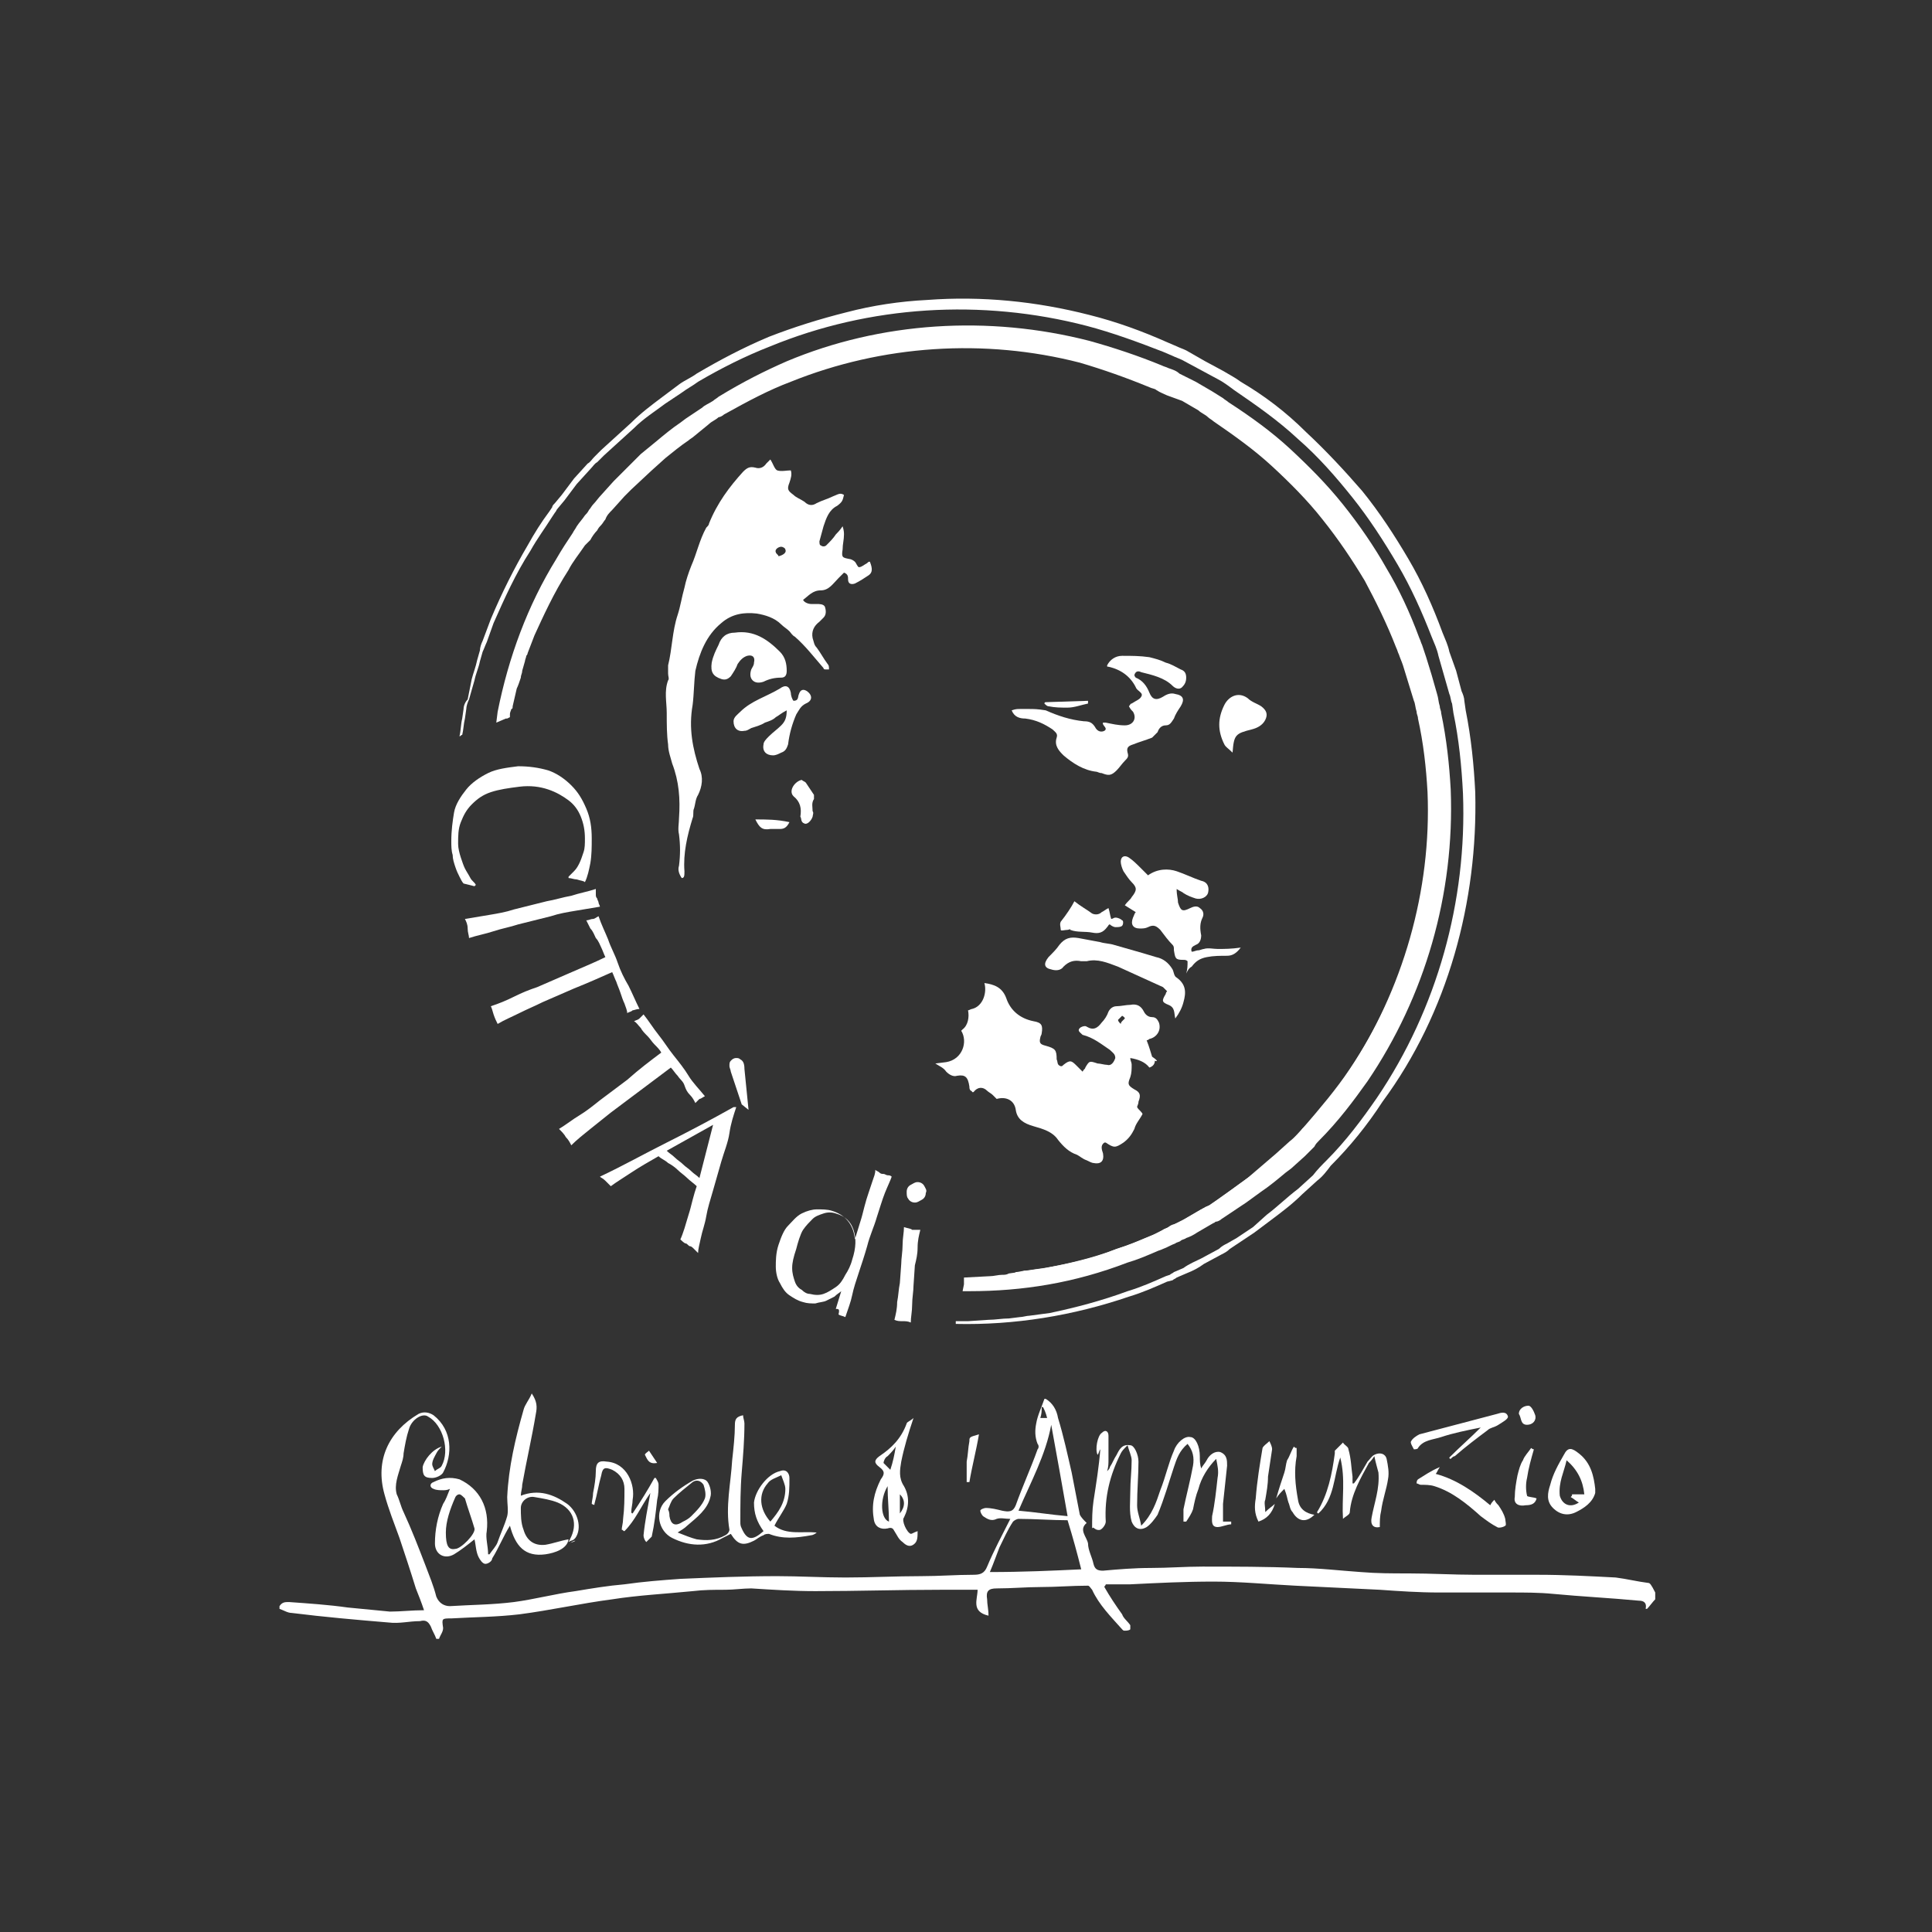 <?xml version="1.0" encoding="utf-8"?>
<!-- Generator: Adobe Illustrator 27.5.0, SVG Export Plug-In . SVG Version: 6.00 Build 0)  -->
<svg version="1.1" id="Livello_1" xmlns="http://www.w3.org/2000/svg" xmlns:xlink="http://www.w3.org/1999/xlink" x="0px" y="0px"
	 viewBox="0 0 141.7 141.7" style="enable-background:new 0 0 141.7 141.7;" xml:space="preserve">
<rect x="0" y="0" width="141.7" height="141.7" fill="#333333" stroke="none"/>
<g>
	<path style="fill:#FFFFFF;" d="M41.8,113.2c0.1-0.1,0.3-0.1,0.4-0.2C42.1,113,41.9,113.1,41.8,113.2"/>
	<path style="fill:#FFFFFF;" d="M120.9,116.1c-0.8-0.1-1.6-0.3-2.4-0.4c-1.9-0.1-3.8-0.2-5.7-0.2c-1.5,0-3.1,0-4.6,0
		c-1.6,0-3.2-0.1-4.9-0.1c-1.2,0-2.3,0-3.5-0.1c-1.5-0.1-3.1-0.3-4.6-0.3c-2.3-0.1-4.7-0.1-7-0.1c-1.3,0-2.5,0.1-3.8,0.1
		c-1.2,0-2.4,0.1-3.5,0.2c-0.4,0-0.6-0.1-0.7-0.5c-0.1-0.5-0.4-1-0.4-1.5c-0.1-0.5-0.7-1-0.1-1.5c-0.2-0.2-0.4-0.4-0.5-0.6
		c-0.2-1-0.4-2.1-0.6-3.1c-0.3-1.3-0.6-2.7-1-4c-0.1-0.6-0.4-1.1-0.9-1.4h-0.1c-0.2,0.6-0.5,1.2-0.6,1.8c-0.1,0.5-0.1,1,0.1,1.5
		c0.1,0.1,0.1,0.3,0,0.4c-0.5,1.4-1.1,2.7-1.6,4.1c-0.2,0.5-0.5,0.5-1,0.4c-0.4-0.1-0.8-0.2-1.2-0.2c-0.1,0-0.4,0.1-0.4,0.2
		c0,0.1,0.1,0.3,0.2,0.4c0.3,0.2,0.6,0.4,1,0.2c0.3-0.1,0.6,0,1,0c-0.6,1.2-1.2,2.3-1.7,3.5c-0.2,0.5-0.5,0.6-1,0.6
		c-1.3,0-2.5,0.1-3.8,0.1c-1.9,0-3.7,0.1-5.6,0.1c-1.7,0-3.4-0.1-5-0.1c-2.4,0-4.8,0.1-7.1,0.2c-1.4,0.1-2.7,0.2-4.1,0.4
		c-1.2,0.1-2.4,0.3-3.6,0.5c-1.5,0.2-3,0.6-4.5,0.8c-1.6,0.2-3.1,0.2-4.7,0.3c-0.4,0-0.8-0.2-1-0.7c-0.2-0.8-0.5-1.5-0.8-2.3
		c-0.5-1.3-1-2.6-1.6-3.9c-0.2-0.4-0.3-0.9-0.5-1.3c-0.2-0.7,0.1-1.4,0.3-2.1c0.1-0.3,0.2-0.6,0.2-0.9c0.1-0.6,0.2-1.2,0.4-1.8
		c0.2-0.7,1-1.2,1.4-0.9c1.1,0.6,1.6,2.5,1,3.6c-0.1,0.2-0.3,0.2-0.5,0.4c-0.1-0.2-0.2-0.4-0.2-0.5c0-0.3,0.2-0.6,0.3-0.8
		c0.1-0.2,0.2-0.3,0.4-0.5c-0.7,0.2-1.3,1-1.4,1.5c0,0.6,0.1,0.8,0.7,0.8c0.3,0,0.7-0.2,0.8-0.4c0.7-1.3,0.7-3.1-0.7-4.2
		c-0.3-0.2-0.7-0.3-1.1-0.1c-2.2,1.3-3.2,3.4-2.5,5.9c0.3,1.1,0.7,2.1,1.1,3.2c0.4,1.2,0.8,2.4,1.2,3.7c0.2,0.5,0.4,1,0.6,1.6
		c-0.9,0-1.7,0.1-2.5,0.1c-1-0.1-2.1-0.2-3.1-0.3c-1.4-0.2-2.9-0.3-4.3-0.4c-0.3,0-0.5,0-0.7,0.3v0.2c0.3,0.1,0.6,0.3,0.9,0.3
		c2.4,0.3,4.7,0.5,7.1,0.7c0.8,0.1,1.5-0.1,2.3-0.1c0.4-0.1,0.6,0,0.8,0.4c0.1,0.3,0.3,0.6,0.4,0.9h0.2c0.1-0.3,0.3-0.5,0.3-0.8
		c-0.1-0.7-0.1-0.7,0.6-0.7c1.7-0.1,3.3-0.1,5-0.3c2.3-0.3,4.5-0.8,6.8-1.1c1.9-0.3,3.9-0.4,5.9-0.6c0.8-0.1,1.6-0.1,2.4-0.1
		c0.6,0,1.3-0.1,1.9-0.1c1.6,0.1,3.1,0.2,4.7,0.2c3.1,0,6.1-0.1,9.2-0.1c0.9,0,1.8,0,2.7,0c0,0.7-0.5,1.6,0.8,1.9
		c0-0.5-0.1-0.8-0.1-1.2c-0.1-0.6,0.1-0.8,0.7-0.8c1.1,0,2.2-0.1,3.2-0.1c1.2,0,2.3-0.1,3.5-0.1c0.1,0,0.2,0.2,0.3,0.3
		c0.5,1.1,1.4,2,2.2,2.9c0.1,0.1,0.1,0.1,0.2,0.1c0.1,0,0.3,0,0.4-0.1c0,0,0-0.2,0-0.3c-0.2-0.3-0.5-0.5-0.6-0.8
		c-0.5-0.7-0.9-1.3-1.3-2c0-0.1,0.1-0.1,0.1-0.2c0.6,0,1.2,0,1.8,0c2-0.1,4-0.2,6.1-0.2c2,0,4,0.2,6,0.3c2.1,0.1,4.2,0.2,6.2,0.3
		c1.4,0.1,2.9,0.2,4.3,0.2c1.3,0,2.7,0,4,0c0.4,0,0.9,0,1.3,0c1,0,2.1,0,3.1,0.1c2.1,0.2,4.2,0.3,6.3,0.5c0.3,0,0.6,0.1,0.5,0.6
		c0,0,0.1,0,0.1,0c0.2-0.2,0.4-0.5,0.6-0.7v-0.5C121.1,116.2,121,116.1,120.9,116.1 M76.4,103.2h0.1c0.1,0.2,0.2,0.4,0.3,0.8
		c-0.2,0-0.4,0-0.5,0C76.4,103.7,76.4,103.5,76.4,103.2 M77.1,104.5c0.4,2.2,0.8,4.4,1.2,6.7c-1.2-0.1-2.4-0.3-3.6-0.4
		C75.6,108.7,76.7,106.7,77.1,104.5 M72.6,115.3c0.3-0.7,0.5-1.3,0.7-1.8c0.3-0.6,0.6-1.3,1-1.9c0.1-0.1,0.3-0.2,0.4-0.2
		c1.2,0,2.5,0.1,3.6,0.1c0.4,1.3,0.7,2.4,1,3.6C77.2,115.2,75,115.3,72.6,115.3"/>
	<path style="fill:#FFFFFF;" d="M31.8,108.7c-0.3,0.1-0.3,0.4,0,0.5c0.2,0.1,0.5,0.1,0.7,0.1c0.1,0,0.3,0,0.5-0.1
		c-0.2,0.5-0.3,0.8-0.5,1.1c-0.4,0.9-0.6,1.9-0.6,2.9c0,0.8,0.7,1.2,1.4,0.8c0.5-0.3,1-0.7,1.5-1.1c0.1,0.4,0.1,0.9,0.3,1.3
		c0.1,0.2,0.3,0.5,0.5,0.5c0.2,0,0.5-0.2,0.5-0.4c0.5-0.8,0.8-1.6,1.3-2.4c0.4,1.5,1.1,2.3,2.6,2.1c0.7-0.1,1.6-0.4,1.7-1.1
		c0,0,0,0,0,0l0,0c0,0,0,0,0,0c-0.6,0.1-1.1,0.3-1.7,0.4c-0.9,0.1-1.4-0.4-1.6-1.1c-0.2-0.5-0.2-1.1-0.2-1.6c0-0.5,0.5-0.9,1-0.8
		c0.6,0.1,1.2,0.2,1.7,0.4c1.2,0.5,1.5,1.6,0.9,2.7c0,0.1-0.1,0.1-0.1,0.2c0,0,0,0,0,0c0,0,0,0,0,0c0.1-0.1,0.3-0.1,0.4-0.2
		c0,0,0.1-0.1,0.1-0.1c0.5-0.7,0.2-1.9-0.6-2.5c-1-0.7-2.1-1.1-3.4-0.6c0-0.3,0.1-0.5,0.1-0.8c0.3-1.7,0.7-3.4,1-5.2
		c0.1-0.5,0.1-0.9-0.3-1.5c-0.2,0.5-0.5,0.8-0.6,1.2c-0.6,2.1-1.1,4.2-1.2,6.4c0,0.5,0.1,1,0,1.4c-0.2,0.7-0.5,1.3-0.7,1.9
		c-0.1,0.3-0.4,0.6-0.6,0.9c0,0-0.1,0-0.1,0c0-0.6-0.2-1.2-0.1-1.7c0.2-1.7-0.5-3.1-2-3.8C33,108.3,32.4,108.4,31.8,108.7
		 M33.7,109.6c0.1,0,0.3,0.2,0.4,0.3c0.2,0.7,0.5,1.5,0.7,2.2c0.1,0.4-1,1.5-1.4,1.5c-0.5,0.1-0.7-0.2-0.7-1.2
		c0-0.8,0.3-1.7,0.7-2.6C33.4,109.8,33.5,109.6,33.7,109.6"/>
	<path style="fill:#FFFFFF;" d="M41.8,113.2C41.8,113.2,41.8,113.2,41.8,113.2L41.8,113.2C41.8,113.2,41.8,113.2,41.8,113.2"/>
	<path style="fill:#FFFFFF;" d="M49.3,112.8c1.2,0.6,2.5,0.7,3.7,0c0.2-0.1,0.4-0.2,0.6-0.3c0.5,0.8,0.9,0.9,1.7,0.5
		c0.2-0.1,0.4-0.3,0.7-0.4c0.1-0.1,0.3-0.1,0.4-0.1c1,0.4,2,0.3,3.1,0.1c0.1,0,0.3-0.1,0.4-0.2c-1.1-0.1-2.2,0.2-3.1-0.5
		c0.3-0.6,0.7-1.1,0.9-1.6c0.2-0.6,0.2-1.2,0.2-1.9c0-0.3-0.2-0.7-0.7-0.5c-0.9,0.2-1.8,1.4-1.9,2.3c0,0.8,0.2,1.4,0.7,2.1
		c-0.8,0.7-1.2,0.7-1.6-0.2c-0.1-0.2-0.1-0.3-0.1-0.5c0-1.2,0-2.4,0.1-3.6s0.2-2.4,0.2-3.6c0-0.2-0.1-0.4-0.1-0.6
		c-0.5,0.1-0.6,0.3-0.6,0.7c0,0.8-0.1,1.7-0.2,2.6c-0.1,1.7-0.5,3.4-0.2,5.1c0,0.1-0.1,0.3-0.3,0.4c-0.7,0.4-1.4,0.4-2.1,0.3
		c-0.4-0.1-0.9-0.3-1.4-0.5c0.3-0.2,0.5-0.3,0.7-0.5c0.7-0.6,1.5-1.2,1.7-2.1c0.1-0.3,0-0.8-0.2-1.1c-0.2-0.3-0.7-0.3-1.1-0.1
		c-0.7,0.4-1.4,0.9-2,1.5C48,110.9,48.3,112.3,49.3,112.8 M56.3,108.8c0.2-0.3,0.6-0.4,1-0.6c0.1,0.3,0.3,0.7,0.3,1
		c0,1-0.5,1.7-1.1,2.4C55.7,110.7,55.6,109.6,56.3,108.8 M49.4,109.9c0.4-0.4,0.9-0.8,1.4-1.2c0.3-0.2,0.6-0.1,0.8,0.2
		c0.1,0.3,0.2,0.7,0.1,1c-0.2,0.5-0.6,0.9-1,1.3c-0.2,0.2-0.4,0.3-0.6,0.4c-0.6,0.4-0.9,0.2-1-0.4c0-0.1,0-0.3-0.1-0.5
		C49.1,110.5,49.2,110.1,49.4,109.9"/>
	<path style="fill:#FFFFFF;" d="M64.1,111.5c0.1,0.5,0.5,0.7,1,0.6c0.3-0.1,0.4,0,0.5,0.2c0.2,0.3,0.3,0.6,0.6,0.8
		c0.3,0.3,0.6,0.4,0.9,0.1c0.2-0.2,0.2-0.5,0.2-0.9c-0.3,0.1-0.4,0.2-0.5,0.2c-0.3-0.1-0.7-1-0.5-1.2c0.4-0.8,0.4-1.6,0-2.3
		c-0.4-0.6-0.3-1.2-0.2-1.8c0.2-1,0.5-2,0.9-3.2c-0.2,0.2-0.5,0.3-0.5,0.4c-0.4,1.1-1.1,1.8-2,2.4c-0.4,0.3-0.4,0.5,0,0.8
		c0.4,0.3,0.4,0.5,0.1,0.9C64.1,109.5,63.9,110.4,64.1,111.5 M66,109.6c0.4,0.4,0.4,0.9,0,1.4V109.6z M64.8,107.3
		c0-0.1,0.1-0.4,0.3-0.5c0.2-0.2,0.4-0.4,0.6-0.7c-0.1,0.6-0.2,1.1-0.4,1.7C65.1,107.6,64.9,107.4,64.8,107.3 M65.1,109
		c0,0.9,0.1,1.8,0.1,2.6C64.6,111.4,64.5,110,65.1,109"/>
	<path style="fill:#FFFFFF;" d="M43.6,110.3c0.2-0.7,0.3-1.4,0.5-2.1c0.1-0.6,0.3-0.6,0.8-0.4c0.6,0.3,0.9,0.8,0.9,1.4
		c0,0.7,0,1.4-0.1,2.2c0,0.3-0.1,0.6-0.1,0.8c0.1,0,0.1,0.1,0.2,0.1c0.8-0.8,1.2-1.8,1.9-2.8c-0.2,1.1-0.4,2.1-0.5,3.1
		c0,0.2,0.1,0.4,0.2,0.5c0.1-0.1,0.3-0.3,0.4-0.4c0.2-0.9,0.3-1.8,0.4-2.7c0.1-0.4,0.1-0.8,0.1-1.1c0-0.2-0.1-0.3-0.2-0.5
		c0,0-0.1,0-0.1,0c-0.5,0.9-1,1.7-1.6,2.6c0,0-0.1,0-0.1-0.1c0-0.3,0.1-0.6,0.1-0.9c0.2-1.1-0.4-2.7-1.9-2.8
		c-0.6-0.1-0.8,0.1-0.8,0.7c0,0.5-0.1,1.1-0.2,1.6c0,0.3-0.1,0.6-0.1,0.8C43.6,110.4,43.6,110.4,43.6,110.3"/>
	<path style="fill:#FFFFFF;" d="M71.1,108.7c0.2-1.2,0.5-2.3,0.7-3.5c-0.7,0.2-0.7,0.2-0.7,0.5c-0.1,0.5-0.1,1-0.2,1.5
		c0,0.5,0,1,0,1.5C71,108.7,71.1,108.7,71.1,108.7"/>
	<path style="fill:#FFFFFF;" d="M48.2,107.3c-0.2-0.3-0.4-0.6-0.6-0.9c-0.1,0.1-0.3,0.2-0.3,0.3C47.5,107.1,47.6,107.4,48.2,107.3"
		/>
	<path style="fill:#FFFFFF;" d="M80.7,112.2c0.2-0.1,0.4-0.4,0.4-0.6c-0.1-1.8,0.3-3.4,1.1-5c0.1-0.2,0.2-0.3,0.5-0.6
		c0.1,0.4,0.3,0.8,0.3,1.1c0,0.8-0.1,1.5-0.1,2.3c0,0.7-0.1,1.5,0.1,2.2c0.2,0.5,0.6,0.7,1.1,0.4c0.3-0.2,0.6-0.6,0.8-0.9
		c0.5-1.2,0.8-2.3,1.2-3.5c0.2-0.6,0.4-1.2,1-1.7c0.4,0.5,0.5,1,0.4,1.6c-0.2,1.1-0.5,2.2-0.7,3.2c0,0.3,0,0.6,0,0.9
		c0.1,0,0.2,0,0.2,0c0.2-0.3,0.4-0.6,0.5-0.9c0.1-0.5,0.2-1,0.4-1.5c0.2-0.8,0.7-1.6,1.3-2.2c0.1,0.5,0.2,0.9,0.1,1.4
		c-0.1,0.9-0.2,1.9-0.4,2.8c0,0.3-0.1,0.8,0.4,0.8c0.3,0,0.7-0.2,1-0.2c0-0.1,0-0.1,0-0.2c-0.2,0-0.3,0-0.6,0c0-0.5,0-0.9,0-1.3
		c0.1-0.9,0.2-1.9,0.3-2.8c0-0.4,0-0.8-0.5-1c-0.4-0.1-0.8,0.2-1,0.6c-0.1,0.2-0.3,0.4-0.4,0.6c-0.1-0.3-0.1-0.6-0.1-0.9
		c0-0.7-0.3-1.4-0.7-1.4c-0.4-0.1-1,0.4-1.2,1c-0.4,0.9-0.6,1.9-1,2.9c-0.3,0.9-0.6,1.8-1.4,2.6c-0.1-0.6-0.3-1-0.3-1.5
		c0-1.1,0.1-2.2,0.1-3.2c0-0.5-0.3-1.2-0.6-1.2c-0.6-0.1-0.8,0.3-1,0.7c-0.2,0.3-0.3,0.6-0.5,0.9c0,0.1-0.1,0.2-0.2,0.3
		c0.1-0.3,0.1-0.6,0.1-0.8c0-0.6,0-1.2,0-1.8c0-0.3-0.2-0.5-0.5-0.2c-0.3,0.2-0.5,1.2-0.3,1.6c0.1-0.1,0.1-0.3,0.2-0.4
		c-0.1,1.3-0.3,2.5-0.5,3.8c-0.1,0.7-0.1,1.3-0.1,2C80.2,111.9,80.3,112.3,80.7,112.2"/>
	<path style="fill:#FFFFFF;" d="M98.3,106.9c0.4,1.6,0.1,3,0.2,4.5c0.2-0.2,0.5-0.3,0.5-0.5c0.1-1.3,0.8-2.5,1.4-3.6
		c0.1-0.1,0.2-0.2,0.4-0.5c0.1,0.5,0.2,0.8,0.3,1.2c0.1,1.2-0.3,2.2-0.5,3.3c-0.1,0.5,0.1,0.8,0.6,0.7c0-0.4,0-0.8,0.1-1.2
		c0.1-0.8,0.4-1.6,0.5-2.3c0.1-0.5,0-1-0.1-1.5c-0.1-0.4-0.5-0.5-0.9-0.3c-0.2,0.1-0.3,0.3-0.5,0.5c-0.3,0.5-0.6,1.1-1,1.6
		c0,0-0.1,0-0.1,0c0-0.2,0-0.3,0-0.5c-0.1-0.7-0.1-1.3-0.3-2c0-0.2-0.3-0.3-0.4-0.5c-0.2,0.2-0.4,0.4-0.6,0.6c0,0,0,0.1,0,0.2
		c-0.2,1.5-0.5,3-1.3,4.3c0,0,0,0.1,0.1,0.1C97.9,109.9,97.8,108.3,98.3,106.9"/>
	<path style="fill:#FFFFFF;" d="M115.6,110.9c0.6-0.3,1.2-0.7,1.4-1.4c0-0.1,0-0.1,0-0.3c-0.1-0.9-0.3-1.9-1.2-2.6
		c-0.5-0.4-0.8-0.5-1.1,0.1c-0.4,0.7-0.8,1.4-1,2.2c-0.2,0.6-0.3,1.2,0.2,1.7C114.4,111.1,115,111.2,115.6,110.9 M114.9,107.1
		c0.8,0.7,1.2,1.5,1.3,2.5h-0.9c0,0.1,0,0.1-0.1,0.2c0.2,0.1,0.4,0.3,0.6,0.4c-0.6,0.4-1.2,0.2-1.4-0.5
		C114.3,108.7,114.7,108,114.9,107.1"/>
	<path style="fill:#FFFFFF;" d="M104,108.5c-0.1,0.1-0.1,0.2-0.1,0.3c0.1,0,0.2,0.1,0.3,0.1c0.3,0,0.7,0,1,0.1
		c1.3,0.4,2.4,1.3,3.4,2.2c0.4,0.3,0.8,0.6,1.2,0.8c0.1,0.1,0.5,0,0.6-0.1c0.1,0,0-0.4,0-0.5c-0.1-0.4-0.3-0.7-0.5-1
		c-0.1-0.1-0.2-0.2-0.3-0.4c-0.1,0.1-0.2,0.2-0.3,0.4c-1.2-1-2.5-1.9-4-2.3c0.1-0.1,0.1-0.2,0.3-0.5
		C104.9,107.9,104.5,108.2,104,108.5"/>
	<path style="fill:#FFFFFF;" d="M104,106.2c0.4-0.6,1.1-0.6,1.7-0.8c0.9-0.3,1.9-0.5,2.9-0.7c-0.8,0.8-1.5,1.4-2.3,2.2
		c0,0,0,0.1,0.1,0.1c0.1-0.1,0.2-0.2,0.3-0.2c0.8-0.7,1.6-1.3,2.4-1.9c0.2-0.2,0.5-0.2,0.8-0.4c0.3-0.2,0.7-0.4,0.7-0.6
		c-0.1-0.4-0.5-0.3-0.8-0.2c-1.9,0.5-3.8,1-5.7,1.5c-0.2,0.1-0.5,0.3-0.6,0.5c-0.1,0.1,0.1,0.4,0.2,0.6
		C103.7,106.3,104,106.3,104,106.2"/>
	<path style="fill:#FFFFFF;" d="M93.5,110.3c-0.2,0.2-0.4,0.3-0.7,0.6c0-0.4-0.1-0.7,0-0.9c0.1-0.6,0.2-1.1,0.2-1.7
		c0.1-0.7,0.2-1.3,0.3-2c0-0.2-0.1-0.4-0.2-0.6c-0.2,0.2-0.4,0.3-0.5,0.5c-0.2,1.2-0.4,2.4-0.5,3.7c-0.1,0.6-0.1,1.1,0.2,1.7
		C92.9,111.4,93.3,111,93.5,110.3"/>
	<path style="fill:#FFFFFF;" d="M94.5,110.2c0.1,0.2,0.1,0.5,0.3,0.7c0.4,0.7,1,0.8,1.6,0.2c-0.6-0.1-1.1-0.4-1.2-1.1
		c-0.2-1.1-0.3-2.1-0.1-3.2c0-0.2,0-0.4,0-0.6c-0.1,0-0.1,0-0.2-0.1c-0.2,0.3-0.3,0.7-0.5,1c-0.1,0.3-0.1,0.6-0.2,0.9
		c-0.2,0.6-0.4,1.2-0.6,1.9c0.2-0.3,0.3-0.4,0.6-0.7C94.4,109.7,94.4,109.9,94.5,110.2"/>
	<path style="fill:#FFFFFF;" d="M111.9,110.4c0.4,0,0.7-0.1,0.8-0.5c-0.2-0.1-0.7-0.1-0.7-0.2c-0.1-0.4-0.1-0.9,0-1.3
		c0.1-0.7,0.3-1.4,0.5-2.1c-0.1,0-0.2-0.1-0.2-0.1c-0.2,0.3-0.5,0.6-0.6,0.9c-0.2,0.3-0.3,0.7-0.4,1.1c-0.1,0.5-0.2,1.1-0.2,1.6
		C111,110.3,111.4,110.5,111.9,110.4"/>
	<path style="fill:#FFFFFF;" d="M112,104.5c0.4,0,0.7-0.3,0.6-0.7c-0.1-0.3-0.3-0.7-0.5-0.7c-0.3,0-0.7,0.2-0.7,0.6
		C111.6,104,111.5,104.5,112,104.5"/>
	<path style="fill:#FFFFFF;" d="M41.8,113.2C41.8,113.2,41.8,113.2,41.8,113.2L41.8,113.2C41.8,113.2,41.8,113.2,41.8,113.2"/>
	<polygon style="fill:#FFFFFF;" points="41.8,113.2 41.8,113.2 41.8,113.2 	"/>
	<path style="fill:#FFFFFF;" d="M59,60.4c0.2,0.1,0.5-0.2,0.6-0.5c0-0.1,0.1-0.3,0-0.4c0-0.3-0.1-0.6,0.1-0.9c0-0.1,0-0.2,0-0.3
		c-0.2-0.3-0.4-0.6-0.6-0.9c-0.1-0.1-0.2-0.1-0.3-0.2c-0.5,0.1-1,0.8-0.6,1.2c0.5,0.4,0.6,0.9,0.5,1.5C58.8,60,58.7,60.3,59,60.4"/>
	<path style="fill:#FFFFFF;" d="M90.4,55.2c0.1-1.3,0.2-1.4,1.4-1.7c0.4-0.1,0.8-0.3,1-0.7c0.2-0.4,0.1-0.7-0.3-1
		c-0.3-0.2-0.7-0.3-1-0.6c-0.7-0.5-1.4-0.1-1.7,0.5c-0.5,1-0.5,1.9,0,2.9C89.9,54.8,90.1,54.9,90.4,55.2"/>
	<path style="fill:#FFFFFF;" d="M53.9,46.4c-0.6,0-1,0.3-1.2,0.9c-0.2,0.4-0.4,0.8-0.5,1.3c-0.1,0.7,0.1,1,0.7,1.2
		c0.3,0.1,0.5,0,0.7-0.2c0.2-0.3,0.4-0.6,0.5-0.9c0.2-0.3,0.4-0.5,0.7-0.6c0.4-0.1,0.6,0.1,0.5,0.5c0,0.2-0.1,0.3-0.2,0.5
		c-0.1,0.3-0.1,0.6,0.1,0.8c0.2,0.2,0.5,0.2,0.8,0.1c0.4-0.2,0.8-0.3,1.3-0.3c0.3,0,0.4-0.2,0.4-0.5c0-0.5-0.1-1-0.5-1.4
		C56.3,46.9,55.3,46.2,53.9,46.4"/>
	<path style="fill:#FFFFFF;" d="M77.1,71.1c0.3,0.1,0.7,0.1,0.9-0.2c0.4-0.4,0.8-0.5,1.3-0.4c0.1,0,0.3,0,0.4,0
		c0.8-0.2,1.5,0.1,2.3,0.4c1.1,0.5,2.2,1,3.3,1.5c0.1,0.1,0.2,0.2,0.3,0.3c-0.1,0.1-0.1,0.2-0.1,0.2c-0.3,0.5-0.3,0.6,0.2,0.8
		c0.5,0.2,0.4,0.6,0.5,1c0.3-0.4,0.5-0.8,0.6-1.2c0.2-0.7,0.2-1.3-0.5-1.8c-0.2-0.1-0.2-0.4-0.3-0.6c-0.3-0.5-0.7-0.8-1.2-0.9
		c-0.3-0.1-0.7-0.2-1-0.3c-0.7-0.2-1.4-0.4-2.1-0.6c-0.3-0.1-0.7-0.1-1-0.2c-0.5-0.1-1.1-0.2-1.6-0.3c-0.6-0.1-1,0-1.4,0.5
		c-0.2,0.3-0.5,0.6-0.8,0.9C76.5,70.7,76.6,71,77.1,71.1"/>
	<path style="fill:#FFFFFF;" d="M57.2,60.8c0.3,0,0.5-0.1,0.7-0.5c-0.9-0.2-1.7-0.2-2.5-0.2c0.3,0.6,0.5,0.8,1.1,0.7
		C56.7,60.8,56.9,60.8,57.2,60.8"/>
	<path style="fill:#FFFFFF;" d="M84.5,77.5c-0.1-0.3-0.2-0.7-0.4-1.2c0.1,0,0.2-0.1,0.2-0.1c0.5-0.1,0.9-0.6,0.7-1.2
		c-0.1-0.2-0.2-0.4-0.5-0.4c-0.3,0-0.5-0.2-0.6-0.4c-0.2-0.4-0.5-0.6-1-0.5c-0.3,0-0.7,0.1-1,0.1c-0.3,0-0.5,0.2-0.6,0.4
		c-0.1,0.3-0.3,0.6-0.5,0.8c-0.3,0.4-0.6,0.6-1.1,0.3c-0.1-0.1-0.4,0-0.5,0.1c-0.2,0.2,0,0.3,0.2,0.5c0,0,0,0,0,0
		c0.8,0.2,1.4,0.7,2,1.1c0.2,0.2,0.4,0.3,0.4,0.6c-0.1,0.3-0.3,0.6-0.6,0.5c-0.2,0-0.5-0.1-0.7-0.1c-0.6-0.2-0.6-0.2-0.9,0.3
		c0,0.1-0.1,0.1-0.2,0.3c-0.2-0.2-0.3-0.3-0.4-0.4c-0.4-0.4-0.5-0.5-1-0.1c-0.1,0.1-0.1,0.1-0.2,0.1c-0.3-0.1-0.2-0.3-0.3-0.5
		c0-0.7-0.1-0.8-0.8-1c-0.4-0.1-0.5-0.2-0.4-0.6c0-0.1,0.1-0.2,0.1-0.3c0.1-0.6,0-0.8-0.6-0.9c-1-0.2-1.7-0.8-2-1.7
		c-0.3-0.8-0.9-1-1.6-1.1c0.2,0.7-0.1,1.7-0.9,1.9c-0.1,0-0.2,0.1-0.3,0.1c0.1,0.5,0,1.1-0.4,1.4c0,0-0.1,0.1-0.1,0.1
		c0.5,0.8,0.1,2.1-1.1,2.3l-0.8,0.1c0.3,0.2,0.6,0.3,0.8,0.6c0.2,0.2,0.5,0.4,0.8,0.3c0.6-0.1,0.8,0.1,0.9,0.8c0,0.1,0,0.2,0.1,0.3
		c0,0,0.1,0,0.1,0.1c0,0,0.1,0,0.1,0c0.3-0.4,0.7-0.4,1-0.1c0.1,0.1,0.3,0.2,0.4,0.3c0.1,0.1,0.2,0.2,0.3,0.3
		c0.7-0.2,1.3,0.1,1.4,0.8c0.1,0.7,0.6,1,1.3,1.2c0.7,0.2,1.4,0.4,1.8,1c0.4,0.5,0.8,0.9,1.4,1.1c0.2,0.1,0.4,0.3,0.7,0.4
		c0.2,0.1,0.4,0.2,0.5,0.2c0.5,0.1,0.8-0.1,0.7-0.7c-0.1-0.3-0.2-0.6,0.1-0.8c0,0,0.1,0,0.1,0c0.6,0.4,0.7,0.4,1.3,0
		c0.4-0.3,0.6-0.6,0.8-1c0.1-0.4,0.4-0.7,0.6-1.1c-0.1-0.2-0.3-0.3-0.4-0.5c0-0.1,0.1-0.2,0.1-0.4c0.2-0.5,0.1-0.7-0.3-0.9
		c-0.5-0.3-0.5-0.4-0.3-0.9c0.1-0.3,0.1-0.6,0.1-0.9c0-0.2-0.1-0.3-0.1-0.5c0.6,0.1,1.1,0.3,1.4,0.7c0.3-0.1,0.4-0.3,0.4-0.5
		C85,77.9,84.8,77.7,84.5,77.5 M82.3,74.9c0,0-0.1,0.1-0.1,0.2C82.1,75,82,74.9,82,74.8c0,0,0.1-0.1,0.1-0.1
		c0.1-0.1,0.1-0.1,0.2-0.2c0,0,0.2,0.1,0.2,0.2C82.4,74.8,82.3,74.9,82.3,74.9"/>
	<path style="fill:#FFFFFF;" d="M59.2,50.7c-0.3-0.2-0.5-0.1-0.6,0.2c-0.1,0.2,0,0.5-0.4,0.5C58.1,51.3,58,51,58,50.8
		c-0.1-0.5-0.4-0.6-0.8-0.3c-1,0.6-2.1,0.9-2.9,1.7c-0.2,0.2-0.5,0.4-0.5,0.7c0,0.5,0.3,0.8,0.8,0.7c0.2,0,0.3-0.1,0.5-0.2
		c0.3-0.1,0.7-0.2,1-0.4c0.3-0.1,0.6-0.2,0.8-0.4c0.2-0.1,0.4-0.3,0.8-0.5c0,0.5-0.1,0.8-0.4,1.1c-0.3,0.3-0.6,0.5-0.9,0.8
		c-0.2,0.2-0.4,0.4-0.4,0.6c-0.1,0.5,0.2,0.8,0.7,0.8c0.2,0,0.4-0.1,0.6-0.2c0.3-0.1,0.4-0.3,0.5-0.6c0.1-0.8,0.3-1.5,0.6-2.2
		c0.2-0.3,0.3-0.6,0.7-0.8C59.6,51.4,59.6,51,59.2,50.7"/>
	<path style="fill:#FFFFFF;" d="M88.3,69.6c-0.1,0-0.3,0.1-0.4,0.1c-0.2,0-0.3,0.1-0.5,0.1c-0.1-0.3,0.1-0.4,0.3-0.5
		c0.3-0.1,0.4-0.4,0.4-0.7c-0.1-0.5-0.1-0.9,0.1-1.3c0.1-0.2,0.1-0.5-0.2-0.7c-0.2-0.2-0.5-0.1-0.7,0c-0.6,0.3-0.7,0.2-0.9-0.4
		c0-0.3-0.1-0.5-0.1-1c0.3,0.2,0.4,0.2,0.5,0.3c0.3,0.2,0.6,0.3,0.9,0.4c0.4,0.1,0.8-0.1,0.9-0.4c0.1-0.4,0-0.8-0.5-0.9
		c-0.6-0.2-1.2-0.5-1.8-0.7c-0.6-0.2-1.4-0.2-2.1,0.3c-0.2-0.2-0.3-0.3-0.5-0.5c-0.3-0.3-0.6-0.6-0.9-0.8c-0.3-0.2-0.6-0.1-0.6,0.3
		c0,0.2,0.1,0.5,0.2,0.7c0.2,0.3,0.4,0.6,0.6,0.8c0.4,0.4,0.4,0.6,0,1.1c-0.1,0.2-0.3,0.3-0.5,0.6c0.3,0.2,0.5,0.3,0.8,0.5
		c-0.1,0.1-0.1,0.2-0.2,0.4c-0.2,0.5,0,0.8,0.5,0.8c0.2,0,0.4,0,0.6-0.1c0.4-0.2,0.6-0.1,0.9,0.2c0.3,0.4,0.6,0.8,0.9,1.1
		c0.1,0.1,0.1,0.2,0.1,0.4c0.1,0.6,0.1,0.7,0.7,0.7c0.1,0,0.2,0,0.3,0.1c0,0.3,0,0.6-0.1,0.9c0.1-0.2,0.2-0.4,0.4-0.5
		c0.3-0.4,0.6-0.6,1.1-0.7c0.5-0.1,1-0.1,1.5-0.1c0.4,0,0.7-0.2,1-0.6c-0.7,0.1-1.2,0.1-1.7,0.1C89,69.6,88.6,69.5,88.3,69.6"/>
	<path style="fill:#FFFFFF;" d="M76.6,51.6c0.1,0.1,0.2,0.2,0.3,0.2c0.5,0.1,0.9,0.1,1.4,0.1c0.5,0,1-0.2,1.5-0.3l0-0.2l-3.1,0.1
		C76.6,51.5,76.6,51.6,76.6,51.6"/>
	<path style="fill:#FFFFFF;" d="M75.2,52.7c0.8,0.1,1.4,0.4,2,0.8c0.2,0.2,0.4,0.3,0.3,0.6c-0.2,0.6,0.2,1,0.5,1.3
		c0.7,0.6,1.5,1.1,2.4,1.2c0.1,0,0.2,0.1,0.4,0.1c0.5,0.2,0.7,0.2,1.1-0.2c0.2-0.2,0.4-0.5,0.6-0.7c0.2-0.2,0.3-0.3,0.2-0.6
		c-0.1-0.4,0.1-0.5,0.4-0.6c0.5-0.2,0.9-0.3,1.4-0.5c0.1-0.1,0.3-0.3,0.4-0.4c0.1-0.3,0.3-0.5,0.6-0.5c0.3,0,0.4-0.2,0.6-0.5
		c0.1-0.3,0.3-0.6,0.5-0.9c0.3-0.5,0.2-0.8-0.4-0.9c-0.3-0.1-0.6,0-0.9,0.2c-0.5,0.3-0.8,0.2-1-0.3c-0.2-0.5-0.5-0.9-1-1.1
		c0,0-0.1-0.1-0.1-0.2c0.1-0.3,0.3-0.3,0.5-0.2c0.8,0.2,1.7,0.4,2.3,1c0.2,0.2,0.5,0.3,0.7,0.1c0.2-0.2,0.3-0.4,0.3-0.7
		c0-0.3-0.1-0.5-0.4-0.6c-0.4-0.2-0.7-0.4-1.1-0.5c-0.4-0.2-0.8-0.3-1.2-0.4c-0.7-0.1-1.3-0.1-2-0.1c-0.5,0-0.9,0.3-1.1,0.7
		c0,0.1,0,0.1,0.1,0.1c0.9,0.2,1.6,0.7,2,1.5c0.1,0.3,0.6,0.4,0.4,0.7c-0.1,0.2-0.4,0.3-0.7,0.5c-0.1,0-0.1,0.1-0.2,0.2
		c0.1,0.2,0.2,0.3,0.3,0.4c0.3,0.5,0,1-0.6,1c-0.5,0-0.9-0.1-1.4-0.2c-0.1,0-0.2,0-0.2,0c-0.1,0.2,0.4,0.4,0.1,0.6
		c-0.2,0.1-0.5,0.1-0.7-0.3c-0.2-0.3-0.4-0.4-0.8-0.4c-1-0.1-1.9-0.4-2.8-0.8C76.1,52,75.8,52,75.5,52c-0.2,0-0.5,0-0.7,0
		c-0.2,0-0.3,0-0.6,0.1C74.4,52.6,74.8,52.7,75.2,52.7"/>
	<path style="fill:#FFFFFF;" d="M77.8,67.6c-0.1,0.2,0,0.4,0,0.6c0,0.1,0.3,0,0.5,0c0.1,0,0.2-0.1,0.2,0c0.5,0.2,1.1,0.1,1.6,0.2
		c0.5,0.1,0.8,0,1.1-0.4c0.1-0.1,0.1-0.2,0.2-0.2c0.1,0.1,0.3,0.2,0.4,0.2c0.2,0,0.4,0,0.5-0.1c0.1-0.1,0.1-0.4,0-0.4
		c-0.1-0.1-0.3-0.2-0.5-0.2c-0.1,0-0.2,0.1-0.3,0.1c-0.1-0.3-0.1-0.5-0.2-0.8c-0.2,0.1-0.3,0.2-0.5,0.3c-0.2,0.2-0.5,0.2-0.7,0.1
		c-0.4-0.3-0.8-0.5-1.3-0.9C78.6,66.5,78.2,67.1,77.8,67.6"/>
	<path style="fill:#FFFFFF;" d="M50.2,63.9c-0.1-1.3,0.2-2.6,0.6-3.9c0.1-0.2,0-0.5,0.1-0.7c0.1-0.3,0.1-0.7,0.3-1
		c0.3-0.6,0.4-1.3,0.1-1.9c-0.5-1.5-0.8-3-0.5-4.7c0.1-0.8,0.1-1.7,0.2-2.5c0.3-1.3,0.8-2.6,1.9-3.5c0.8-0.7,1.7-0.8,2.6-0.7
		c0.6,0.1,1.3,0.3,1.8,0.8c0.2,0.2,0.4,0.3,0.6,0.5c0.1,0.1,0.2,0.3,0.4,0.4c0.8,0.7,1.4,1.5,2.1,2.3c0,0.1,0.1,0.1,0.2,0.1
		c0.1,0,0.1,0,0.2,0c0-0.2,0-0.3-0.1-0.4c-0.3-0.4-0.5-0.8-0.8-1.2c-0.2-0.2-0.2-0.4-0.3-0.7c-0.1-0.5,0.1-0.9,0.5-1.2
		c0.1-0.1,0.2-0.2,0.3-0.3c0.2-0.2,0.2-0.5,0.1-0.8c-0.1-0.2-0.4-0.2-0.6-0.2c-0.1,0-0.3,0-0.4,0c-0.2,0-0.5-0.1-0.6-0.3
		c0.4-0.3,0.7-0.7,1.3-0.7s0.9-0.5,1.3-0.9c0.1-0.1,0.3-0.3,0.4-0.4c0.3,0.1,0.3,0.3,0.3,0.5c0,0.3,0.2,0.4,0.5,0.3
		c0.4-0.2,0.7-0.4,1-0.6c0.3-0.2,0.3-0.5,0.1-1c-0.1,0-0.1,0-0.2,0.1c-0.2,0.1-0.4,0.3-0.6,0.3c-0.1,0-0.2-0.3-0.3-0.4
		c-0.1-0.1-0.3-0.2-0.4-0.2c-0.5-0.1-0.6-0.1-0.5-0.7c0-0.4,0.1-0.7,0.1-1.1c0-0.1,0-0.3-0.1-0.6c-0.2,0.3-0.4,0.5-0.5,0.6
		c-0.2,0.3-0.4,0.5-0.7,0.8c-0.1,0.1-0.3,0.1-0.4,0c-0.1,0-0.1-0.2-0.1-0.3c0.1-0.4,0.2-0.7,0.3-1.1c0.2-0.6,0.4-1.2,1-1.5
		c0.4-0.3,0.4-0.4,0.5-0.8c-0.3-0.2-0.5,0-0.8,0.1c-0.4,0.2-0.8,0.3-1.2,0.5c-0.3,0.2-0.6,0.2-0.9-0.1c-0.3-0.2-0.6-0.3-0.8-0.5
		c-0.4-0.3-0.5-0.4-0.3-0.9c0.1-0.3,0.2-0.6,0.1-0.9c-0.3,0-0.7,0.1-1,0c-0.2-0.1-0.3-0.5-0.5-0.8c-0.1,0.1-0.2,0.2-0.3,0.3
		c-0.2,0.3-0.5,0.4-0.8,0.3c-0.4-0.1-0.6,0-0.9,0.3c-1,1.1-1.9,2.3-2.5,3.8c0,0.1-0.1,0.2-0.2,0.3c-0.5,0.9-0.7,1.9-1.1,2.8
		c-0.2,0.5-0.4,1.1-0.5,1.6c-0.2,0.7-0.3,1.4-0.5,2c-0.4,1.2-0.4,2.5-0.7,3.7c0,0.2,0,0.4,0,0.6c0,0.2,0.1,0.4,0,0.5
		c-0.3,0.8-0.1,1.6-0.1,2.4c0,0.8,0,1.6,0.1,2.3c0,0.5,0.2,1,0.3,1.4c0.5,1.3,0.6,2.6,0.5,4c0,0.4-0.1,0.8,0,1.2
		c0.1,0.8,0.1,1.5,0,2.3c-0.1,0.3,0,0.6,0.2,0.9C50.2,64.4,50.2,64.2,50.2,63.9 M57.3,40.1c0.1,0,0.3,0.1,0.3,0.2
		c0.1,0.2-0.1,0.4-0.5,0.5c0-0.1-0.2-0.2-0.2-0.3C56.8,40.3,57.1,40.1,57.3,40.1"/>
	<path style="fill:#FFFFFF;" d="M108.2,58.1c-0.1-2-0.3-4-0.7-6l-0.1-0.7c0-0.2-0.1-0.5-0.2-0.7l-0.4-1.5l-0.5-1.4
		c-0.1-0.5-0.3-0.9-0.5-1.4c-0.7-1.9-1.5-3.7-2.5-5.4c-1-1.7-2.1-3.4-3.4-5c-1.3-1.5-2.7-3-4.1-4.3C94.3,30.2,92.7,29,91,28
		c-0.4-0.3-0.8-0.5-1.3-0.8l-1.3-0.7L87,25.7c-0.2-0.1-0.5-0.2-0.7-0.3l-0.7-0.3c-1.8-0.8-3.7-1.5-5.7-2c-3.9-1-7.9-1.4-11.9-1.1
		c-2,0.1-4,0.4-5.9,0.9c-2,0.5-3.9,1.1-5.7,1.8c-1.9,0.8-3.6,1.7-5.3,2.7c-0.4,0.3-0.9,0.5-1.3,0.8l-1.2,0.9
		c-0.8,0.6-1.6,1.2-2.3,1.9l-1.1,1l-1.1,1l-0.5,0.5c-0.2,0.2-0.3,0.4-0.5,0.5l-1,1.1c-0.3,0.4-0.6,0.8-0.9,1.2l-0.5,0.6
		c-0.1,0.1-0.2,0.2-0.2,0.3l-0.2,0.3c-0.6,0.8-1.1,1.6-1.6,2.5c-1,1.7-1.9,3.5-2.7,5.4L35.4,47c-0.1,0.2-0.2,0.5-0.2,0.7l-0.2,0.7
		c-0.1,0.5-0.3,1-0.4,1.4l-0.3,1.5C34.1,51.5,34,51.8,34,52l-0.1,0.7c-0.1,0.4-0.1,0.9-0.2,1.3c0.1,0,0.1-0.1,0.2-0.1
		c0.1-0.4,0.1-0.8,0.2-1.2l0.1-0.7c0-0.2,0.1-0.5,0.2-0.7l0.4-1.4c0.1-0.5,0.3-0.9,0.4-1.4l0.2-0.7c0.1-0.2,0.2-0.5,0.3-0.7l0.5-1.4
		c0.8-1.8,1.6-3.6,2.7-5.3c0.5-0.9,1.1-1.7,1.6-2.5l0.2-0.3c0.1-0.1,0.1-0.2,0.2-0.3l0.5-0.6c0.3-0.4,0.6-0.8,0.9-1.2l1-1.1
		c0.2-0.2,0.3-0.4,0.5-0.5l0.5-0.5l1.1-1l1.1-1c0.7-0.7,1.5-1.2,2.3-1.8l1.2-0.8c0.4-0.3,0.8-0.5,1.2-0.8c1.7-1,3.5-1.9,5.3-2.6
		c7.3-3,15.5-3.5,23.2-1.5c1.9,0.5,3.8,1.2,5.6,1.9l0.7,0.3c0.2,0.1,0.5,0.2,0.7,0.3l1.3,0.7l1.3,0.7c0.4,0.2,0.8,0.5,1.2,0.8
		c1.6,1.1,3.2,2.2,4.7,3.6c1.5,1.3,2.8,2.8,4,4.3c1.2,1.5,2.3,3.2,3.3,4.9s1.8,3.5,2.5,5.3c0.2,0.5,0.4,0.9,0.5,1.4l0.4,1.4l0.4,1.4
		c0.1,0.2,0.1,0.5,0.2,0.7l0.1,0.7c0.4,1.9,0.6,3.9,0.7,5.9c0.3,7.9-1.9,15.8-6.3,22.3c-1.1,1.6-2.3,3.2-3.7,4.6
		c-0.3,0.3-0.7,0.7-1,1.1l-1.1,1c-0.8,0.6-1.5,1.3-2.3,1.9L91.9,90l-1.2,0.8L90,91.2c-0.2,0.1-0.4,0.2-0.6,0.4l-1.3,0.7
		c-0.4,0.2-0.9,0.4-1.3,0.7l-0.7,0.3c-0.1,0.1-0.2,0.1-0.3,0.2l-0.3,0.1c-0.9,0.4-1.8,0.8-2.8,1.1c-1.9,0.7-3.8,1.2-5.7,1.6
		l-1.5,0.2c-0.2,0-0.5,0.1-0.7,0.1L74,96.7c-0.5,0-1,0.1-1.5,0.1l-1.5,0.1c-0.2,0-0.5,0-0.7,0h-0.2c0,0.1,0,0.1,0,0.2
		c4.3,0.1,8.6-0.6,12.7-2c1-0.3,1.9-0.7,2.8-1.1l0.4-0.1c0.1-0.1,0.2-0.1,0.3-0.2l0.7-0.3c0.5-0.2,0.9-0.4,1.3-0.7l1.3-0.7
		c0.2-0.1,0.4-0.2,0.6-0.4l0.6-0.4l1.2-0.8l1.2-0.9c0.8-0.6,1.6-1.2,2.3-1.9l1.1-1c0.4-0.3,0.7-0.7,1-1.1c1.4-1.4,2.7-3,3.8-4.7
		C106.2,74.3,108.4,66.1,108.2,58.1"/>
	<path style="fill:#FFFFFF;" d="M105.7,58.1c-0.1-1.9-0.3-3.7-0.7-5.5c-0.1-0.5-0.2-0.9-0.3-1.4l-0.4-1.3l-0.4-1.3
		c-0.1-0.5-0.3-0.9-0.5-1.3c-0.7-1.7-1.4-3.4-2.4-5.1c-0.9-1.6-2-3.2-3.1-4.6c-1.2-1.4-2.5-2.8-3.9-4s-2.9-2.4-4.5-3.4
		c-0.4-0.2-0.8-0.5-1.2-0.7l-1.2-0.7L86,28c-0.4-0.2-0.9-0.4-1.3-0.6c-1.7-0.7-3.5-1.3-5.3-1.8c-7.2-1.8-15-1.3-21.9,1.5
		c-1.7,0.7-3.4,1.6-5,2.5c-0.4,0.2-0.8,0.5-1.2,0.8l-1.1,0.8c-0.7,0.6-1.5,1.1-2.2,1.7l-1,0.9l-1,1l-0.5,0.5
		c-0.2,0.2-0.3,0.3-0.5,0.5l-0.9,1c-0.3,0.3-0.6,0.7-0.9,1.1c-0.3,0.4-0.6,0.7-0.8,1.1c-0.5,0.8-1.1,1.5-1.5,2.3
		c-2,3.4-3.5,7.2-4.2,11c0.1,0,0.1,0,0.2-0.1c0-0.2,0.1-0.4,0.1-0.6l0.3-1.3c0.1-0.4,0.3-0.9,0.4-1.3l0.2-0.7
		c0.1-0.2,0.2-0.4,0.2-0.7l0.5-1.3c0.7-1.7,1.5-3.3,2.5-4.9c0.5-0.8,1-1.5,1.5-2.3c0.2-0.4,0.6-0.7,0.8-1.1c0.3-0.3,0.6-0.7,0.9-1.1
		l0.9-1c0.2-0.2,0.3-0.3,0.5-0.5l0.5-0.5l1-1l1-0.9c0.7-0.6,1.4-1.2,2.2-1.7l1.1-0.8c0.4-0.3,0.8-0.5,1.2-0.7
		c1.6-0.9,3.2-1.8,4.9-2.5c6.8-2.7,14.4-3.2,21.5-1.4c1.8,0.5,3.5,1.1,5.2,1.8c0.4,0.2,0.8,0.4,1.2,0.6l1.2,0.6l1.2,0.7
		c0.4,0.2,0.8,0.5,1.2,0.7c1.5,1,3,2.1,4.3,3.3s2.6,2.6,3.8,4c1.1,1.4,2.2,2.9,3.1,4.5c0.9,1.6,1.7,3.2,2.3,4.9
		c0.1,0.4,0.3,0.8,0.5,1.3l0.4,1.3l0.4,1.3c0.1,0.4,0.2,0.9,0.3,1.3c0.4,1.8,0.6,3.6,0.7,5.4c0.3,7.3-1.8,14.7-5.9,20.8
		c-1,1.5-2.2,2.9-3.4,4.3c-0.3,0.3-0.6,0.7-1,1l-1,0.9c-0.7,0.6-1.4,1.2-2.1,1.8l-1.1,0.8l-1.1,0.8l-0.6,0.4
		c-0.2,0.1-0.4,0.2-0.6,0.3l-1.2,0.7c-0.4,0.2-0.8,0.4-1.2,0.6c-0.4,0.2-0.8,0.4-1.2,0.6c-0.9,0.4-1.7,0.7-2.6,1
		c-1.7,0.7-3.5,1.1-5.3,1.4l-1.4,0.2c-0.2,0-0.5,0.1-0.7,0.1L74,93.9c-0.5,0-0.9,0.1-1.4,0.1l-1.4,0.1c-0.1,0-0.1,0-0.2,0
		c0,0.1,0,0.1,0,0.2c3.8,0,7.6-0.6,11.2-1.8c0.9-0.3,1.7-0.7,2.6-1c0.4-0.2,0.8-0.4,1.3-0.6c0.4-0.2,0.8-0.4,1.2-0.6l1.2-0.7
		c0.2-0.1,0.4-0.2,0.6-0.3l0.6-0.4l1.2-0.8l1.1-0.8c0.8-0.5,1.5-1.2,2.2-1.8l1-0.9c0.3-0.3,0.6-0.7,1-1c1.3-1.3,2.5-2.8,3.5-4.3
		C103.9,73.1,106,65.5,105.7,58.1"/>
	<path style="fill:#FFFFFF;" d="M71.1,94.7h-0.5l0.1-0.5c0-0.1,0-0.1,0-0.2l0-0.3l1.9-0.1c0.3,0,0.6-0.1,0.9-0.1
		c0.2,0,0.3,0,0.5-0.1l0.7-0.1c0.1,0,0.3,0,0.4-0.1c0.1,0,0.2,0,0.2,0l1.4-0.2c1.5-0.3,3.4-0.7,5.2-1.4c0.7-0.2,1.4-0.5,2.1-0.8
		l0.5-0.2c0.3-0.1,0.5-0.2,0.8-0.4c0.1-0.1,0.3-0.1,0.4-0.2c0.1-0.1,0.3-0.2,0.4-0.2c0.3-0.1,0.5-0.2,0.8-0.4l1.2-0.7
		c0.1,0,0.1-0.1,0.2-0.1c0.1-0.1,0.2-0.1,0.4-0.2l1.7-1.2l1.1-0.8c0.6-0.4,1.1-0.9,1.7-1.4l0.4-0.3l1-0.9c0.2-0.2,0.4-0.4,0.6-0.6
		c0.1-0.1,0.2-0.2,0.3-0.4c1.4-1.4,2.5-2.8,3.4-4.2c4-6,6.1-13.3,5.8-20.5c-0.1-1.8-0.3-3.6-0.7-5.4c0-0.2-0.1-0.3-0.1-0.5
		c-0.1-0.3-0.1-0.6-0.2-0.8l-0.4-1.3l-0.4-1.3c-0.1-0.3-0.2-0.5-0.3-0.8c-0.1-0.2-0.1-0.3-0.2-0.5c-0.7-1.8-1.5-3.4-2.3-4.9
		c-0.9-1.5-1.9-3-3.1-4.5c-1.1-1.4-2.4-2.7-3.7-3.9c-1.3-1.2-2.7-2.2-4.3-3.3c-0.1-0.1-0.3-0.2-0.4-0.3c-0.2-0.2-0.5-0.3-0.7-0.5
		l-1.2-0.7L85.6,29c-0.2-0.1-0.5-0.2-0.8-0.4c-0.1-0.1-0.3-0.1-0.5-0.2c-1.7-0.7-3.4-1.3-5.1-1.8c-7-1.8-14.5-1.3-21.2,1.4
		c-1.6,0.6-3.1,1.4-4.9,2.4c-0.1,0.1-0.3,0.2-0.4,0.2c-0.2,0.2-0.5,0.3-0.7,0.5L50.9,32c-0.1,0.1-0.3,0.2-0.4,0.3
		c-0.6,0.4-1.2,0.9-1.7,1.3l-1,0.9l-1.5,1.4c-0.1,0.1-0.2,0.2-0.3,0.3c-0.1,0.1-0.1,0.1-0.2,0.2l-0.9,1c-0.2,0.2-0.4,0.4-0.5,0.7
		c-0.1,0.1-0.2,0.3-0.3,0.4c-0.1,0.1-0.2,0.2-0.3,0.4c-0.2,0.2-0.4,0.5-0.5,0.7L42.9,40c-0.4,0.6-0.9,1.2-1.2,1.8
		c-1.1,1.7-1.9,3.5-2.5,4.8l-0.5,1.3c0,0.1-0.1,0.2-0.1,0.2c0,0.1-0.1,0.3-0.1,0.4l-0.2,0.7c0,0.2-0.1,0.3-0.1,0.5
		c-0.1,0.3-0.2,0.6-0.3,0.8l-0.3,1.3c0,0.1,0,0.2-0.1,0.2c0,0.1-0.1,0.2-0.1,0.4l0,0.2l-0.2,0.1c0,0-0.1,0-0.1,0l-0.7,0.3l0.1-0.8
		c0.8-4,2.2-7.8,4.3-11.2c0.4-0.7,0.8-1.3,1.2-1.9c0.1-0.2,0.2-0.3,0.3-0.5c0.2-0.3,0.4-0.5,0.6-0.8c0.1-0.1,0.2-0.2,0.3-0.4
		c0.1-0.1,0.2-0.3,0.3-0.4c0.2-0.2,0.4-0.5,0.6-0.7l0.9-1c0.1-0.1,0.1-0.1,0.2-0.2c0.1-0.1,0.2-0.2,0.3-0.3l1.5-1.5l1.1-0.9
		c0.6-0.5,1.2-1,1.8-1.4l0.4-0.3l1.2-0.8c0.2-0.2,0.5-0.3,0.8-0.5c0.1-0.1,0.3-0.2,0.4-0.3c1.8-1.1,3.4-1.9,5-2.6
		c6.9-2.9,14.8-3.4,22.2-1.5c1.8,0.5,3.6,1.1,5.3,1.8c0.2,0.1,0.3,0.1,0.5,0.2c0.3,0.1,0.6,0.2,0.8,0.4l1.2,0.6l1.2,0.7
		c0.3,0.2,0.5,0.3,0.8,0.5c0.1,0.1,0.3,0.2,0.4,0.3c1.7,1.1,3.2,2.2,4.5,3.4c1.4,1.3,2.7,2.6,3.9,4.1c1.2,1.5,2.3,3.1,3.2,4.7
		c0.9,1.5,1.7,3.2,2.4,5.1c0.1,0.2,0.1,0.3,0.2,0.5c0.1,0.3,0.2,0.6,0.3,0.9l0.4,1.3l0.4,1.4c0.1,0.3,0.1,0.6,0.2,0.9
		c0,0.2,0.1,0.3,0.1,0.5c0.4,1.9,0.6,3.8,0.7,5.6l0,0c0.3,7.7-1.9,15.2-6.1,21.4c-1,1.4-2.1,2.9-3.6,4.4c-0.1,0.1-0.2,0.2-0.3,0.4
		c-0.2,0.2-0.4,0.4-0.7,0.7l-1,0.9l-0.4,0.3c-0.6,0.5-1.2,1-1.8,1.4l-1.1,0.8l-1.8,1.2c-0.1,0.1-0.3,0.2-0.4,0.2
		c-0.1,0-0.1,0.1-0.2,0.1l-1.2,0.7c-0.3,0.2-0.5,0.3-0.8,0.4c-0.1,0.1-0.3,0.1-0.4,0.2s-0.3,0.1-0.4,0.2c-0.3,0.1-0.6,0.3-0.9,0.4
		c-0.2,0.1-0.3,0.1-0.5,0.2c-0.7,0.3-1.4,0.6-2.1,0.8C78.8,94.1,75,94.7,71.1,94.7L71.1,94.7z"/>
	<path style="fill:#FFFFFF;" d="M33.7,64.3c-0.1-0.2-0.2-0.4-0.3-0.7c-0.1-0.3-0.2-0.6-0.2-0.9c-0.1-0.3-0.1-0.7-0.1-1
		c0-0.8,0.1-1.5,0.2-2.1s0.5-1.2,0.9-1.7c0.4-0.5,1-0.9,1.6-1.2s1.4-0.4,2.2-0.5c0.8,0,1.5,0.1,2.2,0.3c0.6,0.2,1.2,0.6,1.7,1.1
		c0.5,0.5,0.8,1,1.1,1.7s0.4,1.4,0.4,2.2c0,0.6,0,1.2-0.1,1.8c-0.1,0.5-0.2,1-0.4,1.4c-0.1-0.1-0.3-0.1-0.6-0.2
		c-0.2,0-0.4-0.1-0.6-0.1l0-0.1c0.1-0.1,0.2-0.2,0.4-0.4s0.3-0.4,0.4-0.6c0.1-0.2,0.2-0.5,0.3-0.8s0.1-0.6,0.1-1
		c0-0.6-0.1-1.1-0.3-1.6c-0.2-0.5-0.5-0.9-0.9-1.2s-0.9-0.6-1.5-0.8c-0.6-0.2-1.3-0.3-2.1-0.2s-1.5,0.2-2.1,0.4
		c-0.6,0.2-1,0.5-1.4,0.9c-0.4,0.4-0.6,0.8-0.8,1.3s-0.2,1-0.2,1.6c0,0.3,0.1,0.7,0.2,1c0.1,0.3,0.2,0.6,0.3,0.8
		c0.1,0.2,0.3,0.5,0.4,0.7c0.1,0.2,0.3,0.3,0.4,0.5l-0.1,0.1L34,64.8C33.9,64.7,33.8,64.5,33.7,64.3L33.7,64.3z"/>
	<path style="fill:#FFFFFF;" d="M41.9,65.7c0.6-0.2,1.2-0.3,1.8-0.5c0,0.1,0,0.2,0,0.4c0,0.1,0,0.2,0.1,0.3c0,0.1,0.1,0.2,0.1,0.3
		s0.1,0.2,0.1,0.3c-0.6,0.1-1.2,0.2-1.8,0.3c-0.6,0.1-1.2,0.2-1.8,0.4l-2.4,0.6c-0.6,0.2-1.2,0.3-1.8,0.5s-1.2,0.3-1.8,0.5
		c0-0.2-0.1-0.4-0.1-0.7s-0.1-0.5-0.2-0.7c0.6-0.1,1.2-0.2,1.8-0.3s1.2-0.2,1.8-0.4l2.4-0.6C40.7,66,41.3,65.8,41.9,65.7L41.9,65.7z
		"/>
	<path style="fill:#FFFFFF;" d="M44.4,70.2c-0.1-0.2-0.2-0.5-0.3-0.7c-0.1-0.2-0.2-0.5-0.4-0.7c-0.1-0.2-0.2-0.5-0.4-0.7
		c-0.1-0.2-0.2-0.4-0.3-0.6c0.2,0,0.3-0.1,0.5-0.1c0.1,0,0.2-0.1,0.4-0.2c0.2,0.6,0.5,1.2,0.7,1.7c0.2,0.6,0.5,1.1,0.7,1.7
		c0.2,0.6,0.5,1.2,0.8,1.7c0.3,0.6,0.5,1.1,0.8,1.7c-0.2,0-0.4,0.1-0.5,0.1c-0.1,0.1-0.2,0.1-0.4,0.2c0-0.2-0.1-0.4-0.2-0.7
		c-0.1-0.2-0.2-0.5-0.3-0.8c-0.1-0.3-0.2-0.5-0.3-0.8c-0.1-0.2-0.2-0.5-0.3-0.7c-0.9,0.4-1.8,0.8-2.8,1.2l-2.3,1
		c-0.6,0.3-1.1,0.5-1.7,0.8c-0.6,0.3-1.1,0.5-1.6,0.8c-0.1-0.2-0.2-0.4-0.3-0.7S36.1,74,36,73.8c0.6-0.2,1.1-0.4,1.7-0.7
		s1.1-0.5,1.7-0.7l2.3-1C42.6,71,43.6,70.6,44.4,70.2L44.4,70.2z"/>
	<path style="fill:#FFFFFF;" d="M48.5,77.2c-0.1-0.2-0.3-0.4-0.5-0.6c-0.2-0.2-0.3-0.4-0.5-0.6s-0.4-0.4-0.5-0.6
		c-0.2-0.2-0.3-0.4-0.5-0.5c0.2-0.1,0.3-0.1,0.4-0.2c0.1-0.1,0.2-0.2,0.3-0.3c0.4,0.5,0.7,1,1.1,1.5c0.4,0.5,0.7,1,1.1,1.5
		c0.4,0.5,0.8,1,1.1,1.5s0.8,1,1.2,1.5c-0.2,0.1-0.3,0.2-0.4,0.2c-0.1,0.1-0.2,0.2-0.3,0.3c-0.1-0.2-0.2-0.4-0.4-0.6
		s-0.3-0.4-0.4-0.7s-0.3-0.4-0.5-0.7c-0.2-0.2-0.3-0.4-0.5-0.6c-0.8,0.6-1.6,1.2-2.4,1.8l-2,1.5c-0.5,0.4-1,0.8-1.5,1.2
		c-0.5,0.4-1,0.8-1.4,1.2c-0.1-0.2-0.2-0.4-0.4-0.6c-0.1-0.2-0.3-0.4-0.5-0.6c0.5-0.3,1-0.7,1.5-1s1-0.7,1.5-1.1l2-1.5
		C46.9,78.4,47.7,77.8,48.5,77.2L48.5,77.2z"/>
	<path style="fill:#FFFFFF;" d="M54,81.2c-0.2,0.6-0.4,1.2-0.5,1.9s-0.4,1.4-0.6,2.1c-0.2,0.7-0.4,1.4-0.6,2.1
		c-0.2,0.7-0.4,1.3-0.5,1.9s-0.3,1.1-0.4,1.6c-0.1,0.5-0.2,0.8-0.2,1.1c-0.1-0.1-0.2-0.2-0.3-0.3s-0.2-0.2-0.3-0.2s-0.2-0.2-0.3-0.2
		S50,91,49.9,90.9c0.1-0.2,0.2-0.5,0.3-0.8s0.2-0.7,0.3-1s0.2-0.7,0.3-1.1c0.1-0.4,0.2-0.7,0.3-1c-0.2-0.2-0.5-0.4-0.7-0.6
		c-0.2-0.2-0.5-0.4-0.7-0.6c-0.2-0.2-0.5-0.4-0.7-0.5c-0.2-0.2-0.5-0.3-0.7-0.5c-0.7,0.4-1.4,0.8-2,1.2c-0.6,0.4-1.1,0.7-1.5,1
		c-0.1-0.1-0.2-0.2-0.4-0.4s-0.3-0.2-0.4-0.3c1.7-0.8,3.3-1.7,4.9-2.5c1.6-0.8,3.3-1.7,4.9-2.6L54,81.2L54,81.2z M48.9,84.4
		c0.2,0.2,0.4,0.3,0.6,0.5s0.4,0.3,0.6,0.5c0.2,0.2,0.4,0.3,0.6,0.5s0.4,0.3,0.6,0.5l1-3.9L48.9,84.4L48.9,84.4z M53.6,78.6
		c0-0.1-0.1-0.3-0.1-0.4c0-0.2,0-0.3,0.1-0.4c0.1-0.1,0.2-0.2,0.4-0.2c0.1,0,0.2,0,0.3,0.1c0.2,0.1,0.3,0.3,0.3,0.7l0.3,3l-0.5-0.4
		L53.6,78.6L53.6,78.6z"/>
	<path style="fill:#FFFFFF;" d="M61.7,94.7c-0.1,0.1-0.3,0.2-0.5,0.4c-0.2,0.1-0.4,0.2-0.6,0.3c-0.2,0.1-0.5,0.1-0.8,0.2
		c-0.3,0-0.6,0-0.9-0.1c-0.4-0.1-0.7-0.3-1-0.5s-0.5-0.5-0.7-0.9c-0.2-0.3-0.3-0.8-0.3-1.2s0-1,0.2-1.6c0.2-0.6,0.4-1.1,0.7-1.4
		s0.6-0.7,1-0.9c0.4-0.2,0.8-0.3,1.1-0.3c0.4,0,0.8,0,1.1,0.1c1,0.3,1.6,1,1.7,2.1h0l0.4-1.3c0.1-0.3,0.2-0.7,0.3-1.1s0.2-0.7,0.3-1
		c0.1-0.3,0.2-0.6,0.3-0.9s0.2-0.5,0.2-0.8c0.1,0.1,0.2,0.1,0.3,0.2s0.2,0.1,0.3,0.1c0.1,0,0.2,0.1,0.3,0.1s0.2,0,0.3,0.1
		c-0.1,0.3-0.3,0.7-0.5,1.2s-0.4,1.2-0.6,1.8c-0.2,0.7-0.5,1.3-0.7,2.1c-0.2,0.7-0.4,1.3-0.6,1.9c-0.2,0.6-0.4,1.2-0.5,1.7
		s-0.3,1-0.5,1.6c-0.2-0.1-0.4-0.1-0.5-0.2C61.6,96,61.5,96,61.3,96L61.7,94.7L61.7,94.7L61.7,94.7z M58.4,91.6
		c-0.2,0.6-0.3,1-0.3,1.4s0.1,0.7,0.2,1c0.1,0.3,0.3,0.5,0.5,0.6c0.2,0.2,0.4,0.3,0.6,0.3c0.4,0.1,0.7,0.1,1,0
		c0.3-0.1,0.6-0.3,0.9-0.5c0.3-0.2,0.5-0.5,0.7-0.9c0.2-0.3,0.4-0.7,0.5-1.1c0.3-0.9,0.3-1.6,0.1-2.2c-0.2-0.6-0.6-1-1.3-1.2
		c-0.3-0.1-0.6-0.1-0.9,0c-0.3,0.1-0.6,0.2-0.8,0.4s-0.5,0.5-0.7,0.8S58.5,91.2,58.4,91.6L58.4,91.6z"/>
	<path style="fill:#FFFFFF;" d="M66.1,92.7c0-0.4,0.1-0.9,0.1-1.4s0.1-0.9,0.1-1.3c0.3,0.1,0.5,0.1,0.6,0.2c0.2,0,0.4,0,0.6,0
		c-0.1,0.4-0.2,0.8-0.2,1.3s-0.1,0.9-0.2,1.3L67,94.3c0,0.4-0.1,0.9-0.1,1.4s-0.1,0.9-0.1,1.3c-0.2-0.1-0.4-0.1-0.6-0.1
		c-0.2,0-0.4,0-0.6-0.1c0.1-0.4,0.2-0.8,0.2-1.3c0.1-0.5,0.1-0.9,0.2-1.4L66.1,92.7L66.1,92.7z M66.5,87.4c0-0.2,0.1-0.4,0.3-0.5
		s0.3-0.2,0.5-0.2c0.2,0,0.4,0.1,0.5,0.3c0.1,0.2,0.2,0.3,0.1,0.5c0,0.2-0.1,0.4-0.3,0.5s-0.3,0.2-0.5,0.2s-0.4-0.1-0.5-0.3
		C66.5,87.8,66.5,87.6,66.5,87.4z"/>
</g>
</svg>
